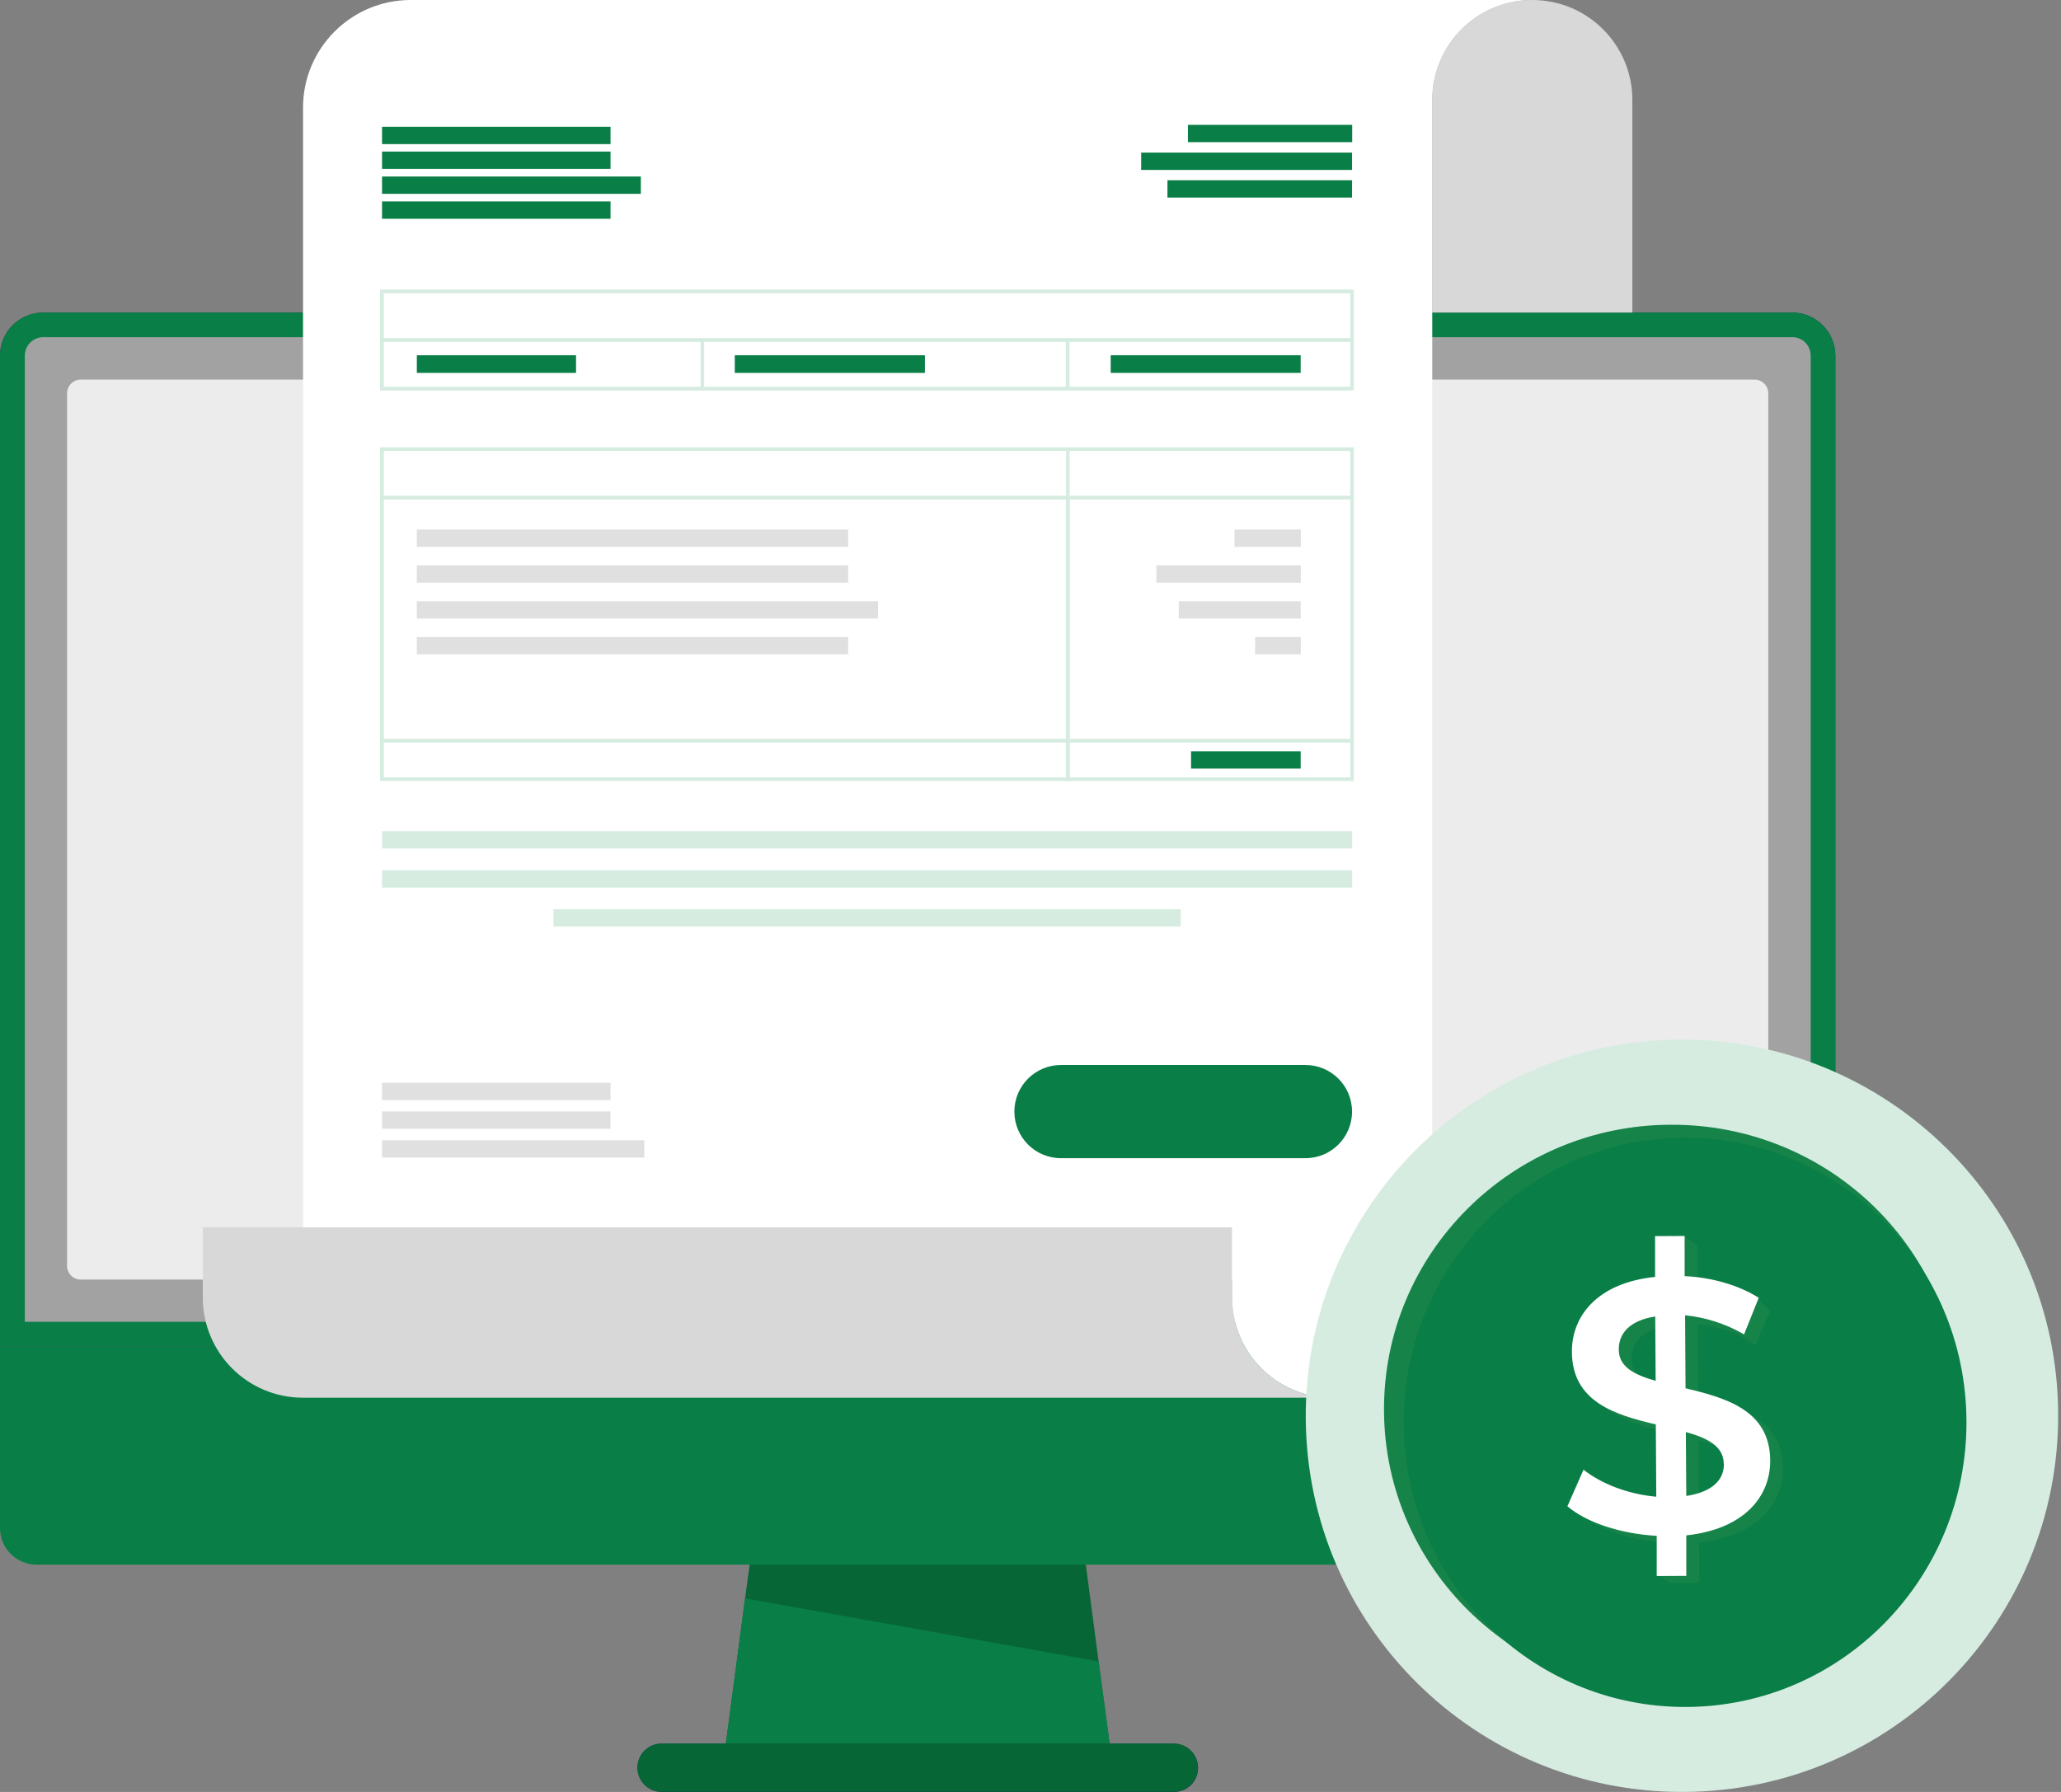 <?xml version="1.0" encoding="utf-8"?><svg width="138" height="120" viewBox="0 0 138 120" fill="none" xmlns="http://www.w3.org/2000/svg">
<rect x="0" y="0" width="138" height="120" fill="#808080" stroke="none"/>
<g id="Invoicing 1" clip-path="url(#clip0_931_114)">
<g id="Layer_1-2">
<path id="Vector" d="M74.23 116.25L73.56 111.26L72.6 104H50.3L49.89 107.04L48.67 116.25L48.6 116.77H74.29L74.23 116.25Z" fill="#066636"/>
<path id="Vector_2" d="M78.6 116.77H44.3C43.85 116.77 43.45 116.95 43.16 117.24C42.87 117.53 42.69 117.94 42.69 118.38C42.69 119.27 43.41 120 44.31 120H78.61C79.06 120 79.46 119.82 79.75 119.53C80.04 119.24 80.22 118.83 80.22 118.39C80.22 117.5 79.5 116.77 78.6 116.77Z" fill="#1A284D"/>
<path id="Vector_3" d="M74.23 116.25L73.56 111.26L49.89 107.04L48.67 116.25L48.6 116.77H74.29L74.23 116.25Z" fill="#097E46"/>
<path id="Vector_4" d="M80.21 118.38C80.21 118.83 80.03 119.23 79.74 119.52C79.45 119.81 79.04 119.99 78.6 119.99H44.3C43.41 119.99 42.68 119.27 42.68 118.37C42.68 117.92 42.86 117.52 43.15 117.23C43.44 116.94 43.85 116.76 44.29 116.76H78.59C79.48 116.76 80.21 117.48 80.21 118.38Z" fill="#066636"/>
<path id="Vector_5" d="M122.89 23.82V90.18H0V23.82C0 22.22 1.3 20.93 2.89 20.93H120C121.6 20.93 122.89 22.23 122.89 23.82Z" fill="#1D3557"/>
<path id="Vector_6" d="M122.89 23.82V90.18H0V23.82C0 22.22 1.3 20.93 2.89 20.93H120C121.6 20.93 122.89 22.23 122.89 23.82Z" fill="#097E46"/>
<path id="Vector_7" d="M1.66 88.52V23.82C1.66 23.14 2.21 22.58 2.9 22.58H120.01C120.69 22.58 121.24 23.13 121.24 23.82V88.52H1.66Z" fill="#A2A2A2"/>
<path id="Vector_8" d="M117.48 25.42H5.41C4.902 25.42 4.49 25.832 4.49 26.34V84.77C4.49 85.278 4.902 85.69 5.41 85.69H117.48C117.988 85.69 118.4 85.278 118.4 84.77V26.34C118.4 25.832 117.988 25.42 117.48 25.42Z" fill="#ECECEC"/>
<path id="Vector_9" d="M122.89 90.18V102.33C122.89 103.68 121.8 104.78 120.44 104.78H2.45C1.1 104.78 0 103.69 0 102.33V90.18H122.89Z" fill="#097E46"/>
<path id="Vector_10" d="M95.9 6.7V20.93H109.3V6.7C109.3 3 106.3 0 102.6 0C100.75 0 99.07 0.75 97.86 1.96C96.65 3.17 95.9 4.84 95.9 6.7Z" fill="#D8D8D8"/>
<path id="Vector_11" d="M13.58 82.19V86.9C13.58 90.6 16.58 93.6 20.28 93.6H89.2C85.5 93.6 82.5 90.6 82.5 86.9V82.19H13.58Z" fill="#D8D8D8"/>
<path id="Vector_12" d="M20.29 7.21V82.19H82.5V86.9C82.5 90.6 85.5 93.6 89.2 93.6C91.05 93.6 92.73 92.85 93.94 91.64C95.15 90.43 95.9 88.75 95.9 86.9V6.7C95.9 4.85 96.65 3.17 97.86 1.96C99.07 0.75 100.75 0 102.6 0H27.5C23.52 0 20.29 3.23 20.29 7.21Z" fill="white"/>
<path id="Vector_13" d="M40.88 8.49H25.58V9.65H40.88V8.49Z" fill="#097E46"/>
<path id="Vector_14" d="M90.54 8.36H79.54V9.52H90.54V8.36Z" fill="#097E46"/>
<path id="Vector_15" d="M90.53 10.22H76.41V11.38H90.53V10.22Z" fill="#097E46"/>
<path id="Vector_16" d="M90.53 12.07H78.17V13.23H90.53V12.07Z" fill="#097E46"/>
<path id="Vector_17" d="M40.88 10.15H25.58V11.31H40.88V10.15Z" fill="#097E46"/>
<path id="Vector_18" d="M42.91 11.82H25.58V12.98H42.91V11.82Z" fill="#097E46"/>
<path id="Vector_19" d="M40.88 13.49H25.58V14.65H40.88V13.49Z" fill="#097E46"/>
<path id="Vector_20" d="M90.54 55.66H25.58V56.82H90.54V55.66Z" fill="#D6ECE1"/>
<path id="Vector_21" d="M90.54 58.28H25.58V59.44H90.54V58.28Z" fill="#D6ECE1"/>
<path id="Vector_22" d="M40.88 72.51H25.58V73.67H40.88V72.51Z" fill="#E0E0E0"/>
<path id="Vector_23" d="M40.88 74.43H25.58V75.59H40.88V74.43Z" fill="#E0E0E0"/>
<path id="Vector_24" d="M43.14 76.36H25.58V77.52H43.14V76.36Z" fill="#E0E0E0"/>
<path id="Vector_25" d="M79.06 60.89H37.06V62.05H79.06V60.89Z" fill="#D6ECE1"/>
<path id="Vector_26" d="M56.79 35.46H27.91V36.62H56.79V35.46Z" fill="#E0E0E0"/>
<path id="Vector_27" d="M56.79 37.86H27.91V39.02H56.79V37.86Z" fill="#E0E0E0"/>
<path id="Vector_28" d="M58.79 40.26H27.91V41.42H58.79V40.26Z" fill="#E0E0E0"/>
<path id="Vector_29" d="M56.79 42.66H27.91V43.82H56.79V42.66Z" fill="#E0E0E0"/>
<path id="Vector_30" d="M87.1 35.46H82.66V36.62H87.1V35.46Z" fill="#E0E0E0"/>
<path id="Vector_31" d="M87.1 37.86H77.43V39.02H87.1V37.86Z" fill="#E0E0E0"/>
<path id="Vector_32" d="M87.09 40.26H78.93V41.42H87.09V40.26Z" fill="#E0E0E0"/>
<path id="Vector_33" d="M87.1 42.66H84.04V43.82H87.1V42.66Z" fill="#E0E0E0"/>
<path id="Vector_34" d="M87.09 50.31H79.75V51.47H87.09V50.31Z" fill="#097E46"/>
<path id="Vector_35" d="M38.57 23.79H27.91V24.97H38.57V23.79Z" fill="#097E46"/>
<path id="Vector_36" d="M61.93 23.79H49.2V24.97H61.93V23.79Z" fill="#097E46"/>
<path id="Vector_37" d="M87.09 23.79H74.37V24.97H87.09V23.79Z" fill="#097E46"/>
<path id="Vector_38" d="M90.65 22.89H25.45V19.39H90.65V22.89ZM25.7 22.65H90.41V19.64H25.7V22.65Z" fill="#D6ECE1"/>
<path id="Vector_39" d="M90.65 26.15H25.45V22.65H90.65V26.15ZM25.7 25.9H90.41V22.89H25.7V25.9Z" fill="#D6ECE1"/>
<path id="Vector_40" d="M90.65 33.45H25.45V29.95H90.65V33.45ZM25.7 33.21H90.41V30.2H25.7V33.21Z" fill="#D6ECE1"/>
<path id="Vector_41" d="M71.62 49.73H25.45V33.21H71.62V49.73ZM25.7 49.49H71.38V33.45H25.7V49.49Z" fill="#D6ECE1"/>
<path id="Vector_42" d="M71.62 52.3H25.45V49.49H71.62V52.3ZM25.7 52.06H71.38V49.73H25.7V52.06Z" fill="#D6ECE1"/>
<path id="Vector_43" d="M90.65 52.3H71.37V49.49H90.65V52.3ZM71.62 52.06H90.41V49.73H71.62V52.06Z" fill="#D6ECE1"/>
<path id="Vector_44" d="M90.65 49.73H71.37V33.21H90.65V49.73ZM71.62 49.49H90.41V33.45H71.62V49.49Z" fill="#D6ECE1"/>
<path id="Vector_45" d="M47.15 22.77H46.91V26.02H47.15V22.77Z" fill="#D6ECE1"/>
<path id="Vector_46" d="M71.61 22.77H71.37V26.02H71.61V22.77Z" fill="#D6ECE1"/>
<path id="Vector_47" d="M71.62 30.07H71.38V33.32H71.62V30.07Z" fill="#D6ECE1"/>
<path id="Vector_48" d="M87.41 71.32H71.04C69.317 71.32 67.92 72.717 67.92 74.44C67.92 76.163 69.317 77.56 71.04 77.56H87.41C89.133 77.56 90.53 76.163 90.53 74.44C90.53 72.717 89.133 71.32 87.41 71.32Z" fill="#097E46"/>
<path id="Vector_49" d="M137.81 94.67C137.89 108.58 126.68 119.93 112.76 120C98.85 120.08 87.5 108.87 87.43 94.95C87.35 81.04 98.56 69.69 112.48 69.62C126.39 69.54 137.74 80.75 137.81 94.67Z" fill="#D6ECE1"/>
<path id="Vector_50" d="M131.23 94.26C131.29 104.79 122.71 113.37 112.06 113.43C101.41 113.49 92.73 105.01 92.67 94.48C92.61 83.95 101.19 75.37 111.84 75.32C122.49 75.26 131.17 83.74 131.22 94.27L131.23 94.26Z" fill="#168349"/>
<path id="Vector_51" d="M131.67 95.14C131.73 105.67 123.35 114.25 112.94 114.31C102.53 114.37 94.05 105.89 93.99 95.36C93.93 84.83 102.31 76.25 112.72 76.19C123.13 76.13 131.61 84.61 131.67 95.14Z" fill="#097E46"/>
<path id="Vector_52" d="M113.72 93.53L113.69 88.69H113.71C114.57 88.78 115.45 89 116.32 89.35C117.05 89.72 117.54 90.1 117.54 90.1L117.6 89.95L118.35 88.2L118.52 87.8L117.64 86.9L117.22 87.09C116.14 86.57 114.92 86.15 113.66 86.1V83.43L112.8 82.77V83.44H111.65V86.15C107.87 86.53 106.09 88.68 106.1 91.13C106.12 94.47 109.02 95.31 111.72 95.95L111.75 100.75C109.9 100.59 108.07 99.91 106.88 98.96L105.8 101.39C107.07 102.47 109.39 103.22 111.77 103.34V105.35L110.84 105.37L111.79 106H113.78L113.77 103.3C117.58 102.9 119.39 100.77 119.38 98.32C119.36 94.98 116.42 94.16 113.71 93.53H113.69H113.72ZM111.72 93.04C110.31 92.64 109.26 92.12 109.25 90.97C109.25 89.92 109.97 89.04 111.69 88.77L111.72 93.04ZM113.76 100.68L113.73 96.44C115.19 96.84 116.26 97.38 116.27 98.56C116.27 99.59 115.53 100.41 113.75 100.69L113.76 100.68Z" fill="#168349"/>
<path id="Vector_53" d="M112.91 102.82V105.53L110.93 105.54V102.85C108.53 102.72 106.22 101.96 104.95 100.87L106.03 98.42C107.23 99.38 109.06 100.07 110.9 100.23L110.87 95.39C108.17 94.75 105.27 93.9 105.25 90.53C105.24 88.06 107.03 85.9 110.82 85.51V82.78L112.8 82.77V85.46C114.62 85.54 116.44 86.07 117.76 86.91L116.78 89.36C115.49 88.61 114.12 88.21 112.83 88.08L112.86 92.97C115.56 93.61 118.51 94.44 118.53 97.8C118.54 100.27 116.73 102.41 112.91 102.82ZM110.86 92.47L110.83 88.16C109.1 88.43 108.38 89.31 108.39 90.38C108.39 91.54 109.44 92.07 110.86 92.47ZM115.42 98.04C115.42 96.86 114.34 96.3 112.88 95.9L112.91 100.18C114.69 99.91 115.44 99.07 115.43 98.03L115.42 98.04Z" fill="white"/>
</g>
</g>
<defs>
<clipPath id="clip0_931_114">
<rect width="137.81" height="120" fill="white"/>
</clipPath>
</defs>
</svg>
